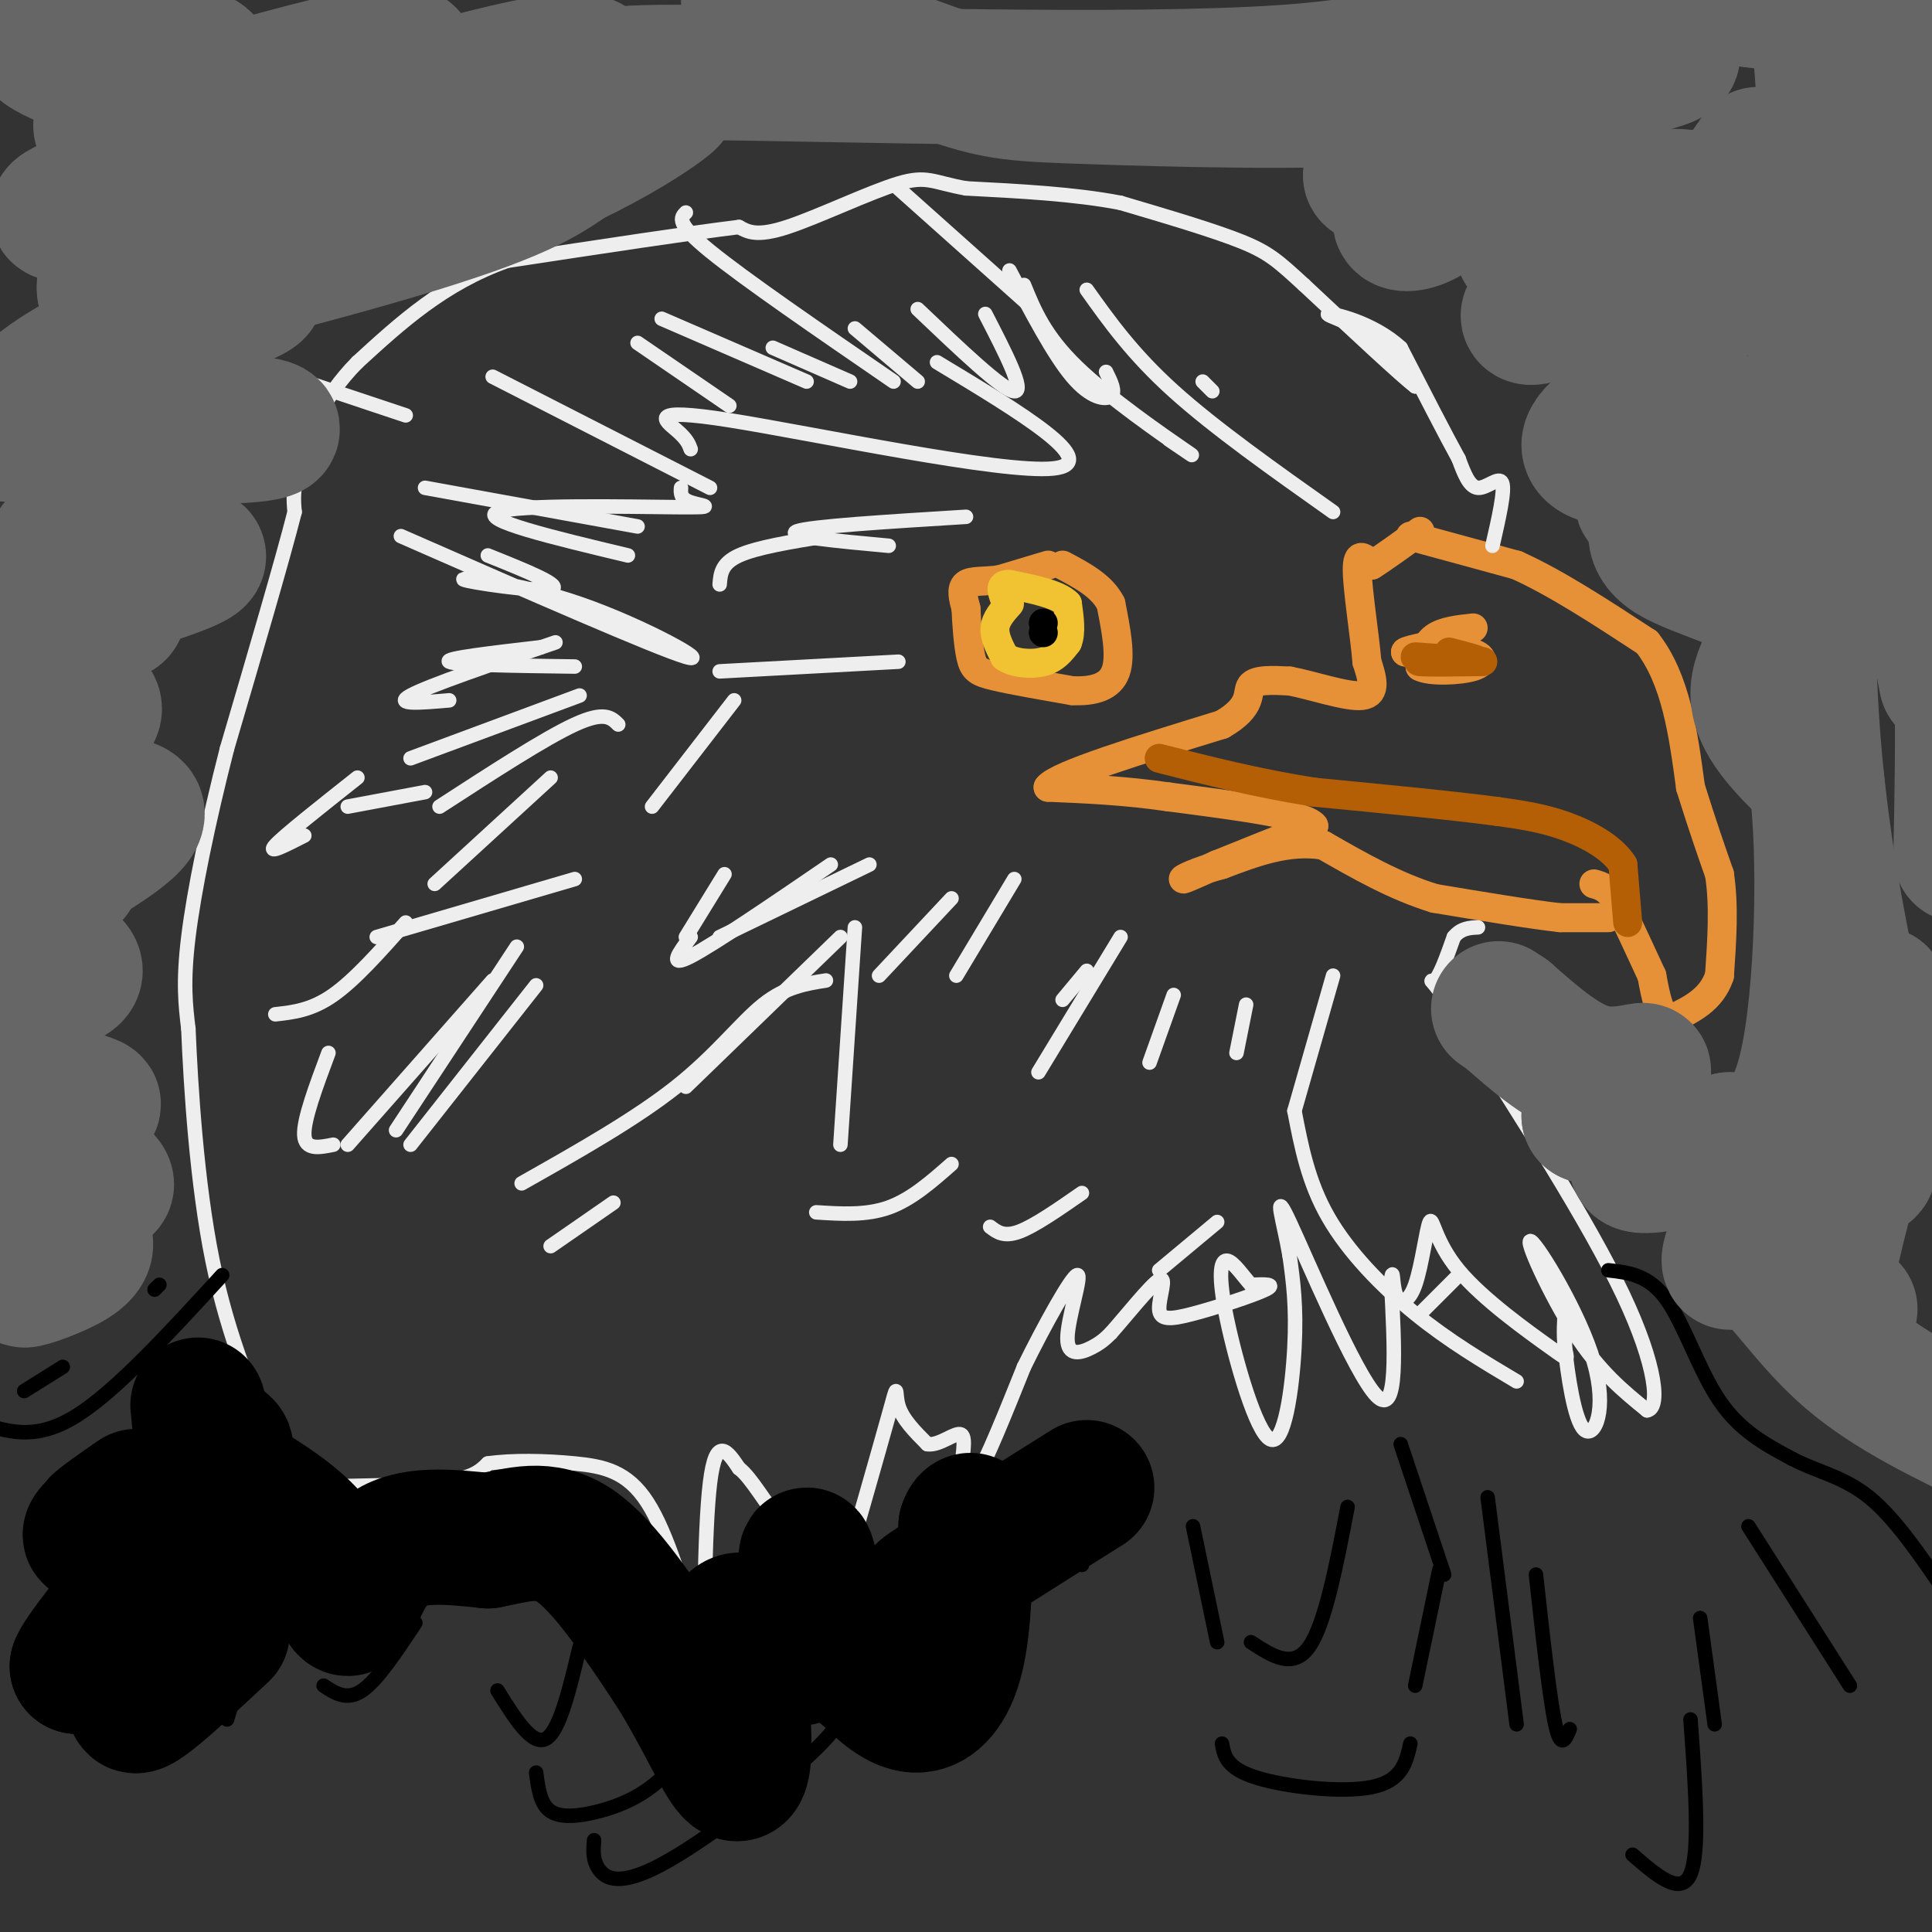 <svg viewBox='0 0 400 400' version='1.1' xmlns='http://www.w3.org/2000/svg' xmlns:xlink='http://www.w3.org/1999/xlink'><rect x="0" y="0" width="400" height="400" fill="#333333" stroke="none"/><g fill='none' stroke='#e69138' stroke-width='6' stroke-linecap='round' stroke-linejoin='round'><path d='M292,111c0.000,0.000 22.000,6.000 22,6'/><path d='M314,117c8.167,3.667 17.583,9.833 27,16'/><path d='M341,133c6.000,7.667 7.500,18.833 9,30'/><path d='M350,163c2.500,8.000 4.250,13.000 6,18'/><path d='M356,181c1.000,6.500 0.500,13.750 0,21'/><path d='M356,202c-1.667,5.000 -5.833,7.000 -10,9'/><path d='M346,211c-2.333,0.000 -3.167,-4.500 -4,-9'/><path d='M342,202c-1.833,-4.000 -4.417,-9.500 -7,-15'/><path d='M335,187c-2.000,-3.167 -3.500,-3.583 -5,-4'/><path d='M333,190c0.000,0.000 -10.000,0.000 -10,0'/><path d='M323,190c-6.000,-0.667 -16.000,-2.333 -26,-4'/><path d='M297,186c-8.167,-2.500 -15.583,-6.750 -23,-11'/><path d='M274,175c-7.333,-1.167 -14.167,1.417 -21,4'/><path d='M253,179c-5.356,1.422 -8.244,2.978 -8,3c0.244,0.022 3.622,-1.489 7,-3'/><path d='M252,179c4.500,-1.833 12.250,-4.917 20,-8'/><path d='M272,171c-1.667,-2.333 -15.833,-4.167 -30,-6'/><path d='M242,165c-9.167,-1.333 -17.083,-1.667 -25,-2'/><path d='M217,163c1.833,-2.500 18.917,-7.750 36,-13'/><path d='M253,150c6.578,-3.756 5.022,-6.644 6,-8c0.978,-1.356 4.489,-1.178 8,-1'/><path d='M267,141c4.533,0.822 11.867,3.378 15,3c3.133,-0.378 2.067,-3.689 1,-7'/><path d='M283,137c-0.422,-5.267 -1.978,-14.933 -2,-19c-0.022,-4.067 1.489,-2.533 3,-1'/><path d='M284,117c2.167,-1.333 6.083,-4.167 10,-7'/><path d='M217,117c0.000,0.000 -10.000,3.000 -10,3'/><path d='M207,120c-3.111,0.467 -5.889,0.133 -7,1c-1.111,0.867 -0.556,2.933 0,5'/><path d='M200,126c0.119,2.833 0.417,7.417 1,10c0.583,2.583 1.452,3.167 5,4c3.548,0.833 9.774,1.917 16,3'/><path d='M222,143c4.533,0.200 7.867,-0.800 9,-4c1.133,-3.200 0.067,-8.600 -1,-14'/><path d='M230,125c-1.833,-3.667 -5.917,-5.833 -10,-8'/></g>
<g fill='none' stroke='#f1c232' stroke-width='6' stroke-linecap='round' stroke-linejoin='round'><path d='M209,125c-1.417,1.583 -2.833,3.167 -3,5c-0.167,1.833 0.917,3.917 2,6'/><path d='M208,136c1.867,1.333 5.533,1.667 8,1c2.467,-0.667 3.733,-2.333 5,-4'/><path d='M221,133c0.833,-2.000 0.417,-5.000 0,-8'/><path d='M221,125c-2.000,-2.000 -7.000,-3.000 -12,-4'/><path d='M209,121c-2.167,-0.167 -1.583,1.417 -1,3'/></g>
<g fill='none' stroke='#000000' stroke-width='6' stroke-linecap='round' stroke-linejoin='round'><path d='M216,131c0.000,0.000 0.000,0.000 0,0'/><path d='M216,129c0.000,0.000 0.000,0.000 0,0'/></g>
<g fill='none' stroke='#e69138' stroke-width='6' stroke-linecap='round' stroke-linejoin='round'><path d='M305,130c-3.083,0.333 -6.167,0.667 -8,2c-1.833,1.333 -2.417,3.667 -3,6'/><path d='M294,138c1.929,1.107 8.250,0.875 11,0c2.750,-0.875 1.929,-2.393 -1,-3c-2.929,-0.607 -7.964,-0.304 -13,0'/><path d='M291,135c0.327,-0.523 7.644,-1.831 9,-2c1.356,-0.169 -3.250,0.801 -5,2c-1.750,1.199 -0.643,2.628 1,3c1.643,0.372 3.821,-0.314 6,-1'/></g>
<g fill='none' stroke='#b45f06' stroke-width='6' stroke-linecap='round' stroke-linejoin='round'><path d='M302,136c-4.778,0.422 -9.556,0.844 -8,1c1.556,0.156 9.444,0.044 12,0c2.556,-0.044 -0.222,-0.022 -3,0'/><path d='M303,137c-3.267,-0.267 -9.933,-0.933 -10,-1c-0.067,-0.067 6.467,0.467 13,1'/><path d='M306,137c1.167,-0.167 -2.417,-1.083 -6,-2'/><path d='M337,191c0.000,0.000 -1.000,-12.000 -1,-12'/><path d='M336,179c-2.200,-3.511 -7.200,-6.289 -12,-8c-4.800,-1.711 -9.400,-2.356 -14,-3'/><path d='M310,168c-8.667,-1.167 -23.333,-2.583 -38,-4'/><path d='M272,164c-11.667,-1.833 -21.833,-4.417 -32,-7'/></g>
<g fill='none' stroke='#eeeeee' stroke-width='3' stroke-linecap='round' stroke-linejoin='round'><path d='M309,113c1.311,-5.733 2.622,-11.467 2,-13c-0.622,-1.533 -3.178,1.133 -5,1c-1.822,-0.133 -2.911,-3.067 -4,-6'/><path d='M302,95c-2.667,-4.833 -7.333,-13.917 -12,-23'/><path d='M290,72c-5.750,-5.321 -14.125,-7.125 -15,-7c-0.875,0.125 5.750,2.179 10,5c4.250,2.821 6.125,6.411 8,10'/><path d='M293,80c-2.500,-1.833 -12.750,-11.417 -23,-21'/><path d='M270,59c-5.356,-4.911 -7.244,-6.689 -13,-9c-5.756,-2.311 -15.378,-5.156 -25,-8'/><path d='M232,42c-9.500,-1.833 -20.750,-2.417 -32,-3'/><path d='M200,39c-6.869,-1.226 -8.042,-2.792 -14,-1c-5.958,1.792 -16.702,6.940 -23,9c-6.298,2.060 -8.149,1.030 -10,0'/><path d='M153,47c-9.667,1.167 -28.833,4.083 -48,7'/><path d='M105,54c-13.167,4.667 -22.083,12.833 -31,21'/><path d='M74,75c-7.444,7.489 -10.556,15.711 -12,21c-1.444,5.289 -1.222,7.644 -1,10'/><path d='M61,106c-2.500,9.833 -8.250,29.417 -14,49'/><path d='M47,155c-3.956,15.444 -6.844,29.556 -8,39c-1.156,9.444 -0.578,14.222 0,19'/><path d='M39,213c0.489,11.800 1.711,31.800 5,48c3.289,16.200 8.644,28.600 14,41'/><path d='M58,302c1.821,7.714 -0.625,6.500 5,6c5.625,-0.500 19.321,-0.286 27,-1c7.679,-0.714 9.339,-2.357 11,-4'/><path d='M101,303c5.012,-0.738 12.042,-0.583 18,0c5.958,0.583 10.845,1.595 15,8c4.155,6.405 7.577,18.202 11,30'/><path d='M145,341c1.940,8.917 1.292,16.208 1,8c-0.292,-8.208 -0.226,-31.917 1,-42c1.226,-10.083 3.613,-6.542 6,-3'/><path d='M153,304c2.533,1.844 5.867,7.956 8,10c2.133,2.044 3.067,0.022 4,-2'/><path d='M165,312c1.655,0.024 3.792,1.083 5,6c1.208,4.917 1.488,13.690 2,16c0.512,2.310 1.256,-1.845 2,-6'/><path d='M174,328c2.524,-8.631 7.833,-27.208 10,-35c2.167,-7.792 1.190,-4.798 2,-2c0.810,2.798 3.405,5.399 6,8'/><path d='M192,299c2.530,0.389 5.853,-2.638 7,-2c1.147,0.638 0.116,4.941 0,8c-0.116,3.059 0.681,4.874 3,1c2.319,-3.874 6.159,-13.437 10,-23'/><path d='M212,283c4.226,-8.608 9.793,-18.627 11,-19c1.207,-0.373 -1.944,8.900 -2,13c-0.056,4.100 2.984,3.029 5,2c2.016,-1.029 3.008,-2.014 4,-3'/><path d='M230,276c2.931,-3.283 8.258,-9.990 10,-11c1.742,-1.010 -0.100,3.678 0,6c0.100,2.322 2.142,2.279 7,1c4.858,-1.279 12.531,-3.794 15,-5c2.469,-1.206 -0.265,-1.103 -3,-1'/><path d='M259,266c-1.473,-1.544 -3.654,-4.906 -5,-5c-1.346,-0.094 -1.856,3.078 0,12c1.856,8.922 6.076,23.594 9,25c2.924,1.406 4.550,-10.456 5,-19c0.450,-8.544 -0.275,-13.772 -1,-19'/><path d='M267,260c-1.190,-6.952 -3.667,-14.833 0,-7c3.667,7.833 13.476,31.381 18,36c4.524,4.619 3.762,-9.690 3,-24'/><path d='M288,265c0.492,-3.149 0.221,0.979 1,3c0.779,2.021 2.608,1.936 4,-2c1.392,-3.936 2.349,-11.723 3,-13c0.651,-1.277 0.998,3.956 6,10c5.002,6.044 14.660,12.898 19,16c4.340,3.102 3.361,2.450 3,0c-0.361,-2.450 -0.103,-6.700 0,-7c0.103,-0.300 0.052,3.350 0,7'/><path d='M324,279c0.548,5.309 1.918,15.083 4,17c2.082,1.917 4.878,-4.022 2,-14c-2.878,-9.978 -11.429,-23.994 -13,-25c-1.571,-1.006 3.837,10.998 9,19c5.163,8.002 10.082,12.001 15,16'/><path d='M341,292c2.733,-0.311 2.067,-9.089 -5,-24c-7.067,-14.911 -20.533,-35.956 -34,-57'/><path d='M302,211c-6.578,-10.244 -6.022,-7.356 -5,-8c1.022,-0.644 2.511,-4.822 4,-9'/><path d='M301,194c1.500,-1.833 3.250,-1.917 5,-2'/><path d='M119,138c-12.417,-0.167 -24.833,-0.333 -26,-1c-1.167,-0.667 8.917,-1.833 19,-3'/><path d='M115,133c-13.167,4.500 -26.333,9.000 -30,11c-3.667,2.000 2.167,1.500 8,1'/><path d='M120,144c0.000,0.000 -35.000,13.000 -35,13'/><path d='M128,150c-1.417,-1.417 -2.833,-2.833 -9,0c-6.167,2.833 -17.083,9.917 -28,17'/><path d='M114,161c0.000,0.000 -24.000,22.000 -24,22'/><path d='M84,191c-5.250,5.917 -10.500,11.833 -15,15c-4.500,3.167 -8.250,3.583 -12,4'/><path d='M74,161c-7.583,6.000 -15.167,12.000 -17,14c-1.833,2.000 2.083,0.000 6,-2'/><path d='M88,164c0.000,0.000 -16.000,3.000 -16,3'/><path d='M132,109c0.000,0.000 -44.000,-8.000 -44,-8'/><path d='M63,79c0.000,0.000 21.000,7.000 21,7'/><path d='M83,111c26.536,11.633 53.072,23.266 59,25c5.928,1.734 -8.751,-6.432 -22,-11c-13.249,-4.568 -25.067,-5.537 -24,-5c1.067,0.537 15.019,2.582 18,2c2.981,-0.582 -5.010,-3.791 -13,-7'/><path d='M130,115c-15.494,-3.702 -30.988,-7.405 -27,-9c3.988,-1.595 27.458,-1.083 37,-1c9.542,0.083 5.155,-0.262 3,-1c-2.155,-0.738 -2.077,-1.869 -2,-3'/><path d='M102,78c0.000,0.000 45.000,23.000 45,23'/><path d='M132,71c0.000,0.000 19.000,13.000 19,13'/><path d='M137,66c0.000,0.000 30.000,13.000 30,13'/><path d='M160,72c0.000,0.000 16.000,7.000 16,7'/><path d='M142,44c-1.083,1.083 -2.167,2.167 5,8c7.167,5.833 22.583,16.417 38,27'/><path d='M177,68c0.000,0.000 13.000,11.000 13,11'/><path d='M190,64c8.833,8.417 17.667,16.833 20,17c2.333,0.167 -1.833,-7.917 -6,-16'/><path d='M186,39c0.000,0.000 28.000,25.000 28,25'/><path d='M209,56c4.578,8.733 9.156,17.467 13,22c3.844,4.533 6.956,4.867 8,4c1.044,-0.867 0.022,-2.933 -1,-5'/><path d='M251,81c0.000,0.000 -2.000,-2.000 -2,-2'/><path d='M225,60c4.750,6.667 9.500,13.333 18,21c8.500,7.667 20.750,16.333 33,25'/><path d='M212,59c2.133,5.244 4.267,10.489 11,17c6.733,6.511 18.067,14.289 22,17c3.933,2.711 0.467,0.356 -3,-2'/><path d='M194,75c17.375,10.464 34.750,20.929 24,22c-10.750,1.071 -49.625,-7.250 -67,-10c-17.375,-2.750 -13.250,0.071 -11,2c2.250,1.929 2.625,2.964 3,4'/><path d='M200,107c-16.167,1.000 -32.333,2.000 -35,3c-2.667,1.000 8.167,2.000 19,3'/><path d='M171,111c-7.167,1.167 -14.333,2.333 -18,4c-3.667,1.667 -3.833,3.833 -4,6'/><path d='M186,137c0.000,0.000 -37.000,2.000 -37,2'/><path d='M152,145c0.000,0.000 -17.000,22.000 -17,22'/><path d='M119,182c0.000,0.000 -41.000,12.000 -41,12'/><path d='M107,196c0.000,0.000 -25.000,38.000 -25,38'/><path d='M111,204c0.000,0.000 -26.000,33.000 -26,33'/><path d='M102,203c0.000,0.000 -30.000,34.000 -30,34'/><path d='M68,218c-2.583,6.917 -5.167,13.833 -5,17c0.167,3.167 3.083,2.583 6,2'/><path d='M171,203c-4.200,0.667 -8.400,1.333 -13,5c-4.600,3.667 -9.600,10.333 -18,17c-8.400,6.667 -20.200,13.333 -32,20'/><path d='M174,194c0.000,0.000 -32.000,31.000 -32,31'/><path d='M180,179c0.000,0.000 -31.000,15.000 -31,15'/><path d='M172,179c-12.083,8.250 -24.167,16.500 -29,19c-4.833,2.500 -2.417,-0.750 0,-4'/><path d='M150,181c0.000,0.000 -8.000,13.000 -8,13'/><path d='M210,182c0.000,0.000 -12.000,20.000 -12,20'/><path d='M197,186c0.000,0.000 -15.000,16.000 -15,16'/><path d='M177,192c0.000,0.000 -3.000,45.000 -3,45'/><path d='M225,201c0.000,0.000 -5.000,6.000 -5,6'/><path d='M232,194c0.000,0.000 -17.000,28.000 -17,28'/><path d='M243,206c0.000,0.000 -5.000,14.000 -5,14'/><path d='M258,208c0.000,0.000 -2.000,10.000 -2,10'/><path d='M276,202c0.000,0.000 -8.000,28.000 -8,28'/><path d='M268,230c1.422,7.378 2.844,14.756 7,22c4.156,7.244 11.044,14.356 18,20c6.956,5.644 13.978,9.822 21,14'/><path d='M302,264c0.000,0.000 -8.000,8.000 -8,8'/><path d='M252,253c0.000,0.000 -12.000,10.000 -12,10'/><path d='M224,247c-4.917,3.417 -9.833,6.833 -13,8c-3.167,1.167 -4.583,0.083 -6,-1'/><path d='M197,241c-4.167,3.667 -8.333,7.333 -13,9c-4.667,1.667 -9.833,1.333 -15,1'/><path d='M127,249c0.000,0.000 -13.000,9.000 -13,9'/></g>
<g fill='none' stroke='#000000' stroke-width='3' stroke-linecap='round' stroke-linejoin='round'><path d='M333,263c4.178,0.467 8.356,0.933 12,6c3.644,5.067 6.756,14.733 11,21c4.244,6.267 9.622,9.133 15,12'/><path d='M371,302c5.178,2.756 10.622,3.644 16,8c5.378,4.356 10.689,12.178 16,20'/><path d='M362,316c0.000,0.000 21.000,33.000 21,33'/><path d='M290,299c0.000,0.000 9.000,27.000 9,27'/><path d='M298,325c0.000,0.000 -5.000,24.000 -5,24'/><path d='M308,310c0.000,0.000 6.000,47.000 6,47'/><path d='M318,326c1.417,12.833 2.833,25.667 4,31c1.167,5.333 2.083,3.167 3,1'/><path d='M352,335c0.000,0.000 3.000,22.000 3,22'/><path d='M350,356c1.000,13.667 2.000,27.333 0,32c-2.000,4.667 -7.000,0.333 -12,-4'/><path d='M292,361c-0.867,3.867 -1.733,7.733 -8,9c-6.267,1.267 -17.933,-0.067 -24,-2c-6.067,-1.933 -6.533,-4.467 -7,-7'/><path d='M224,318c0.000,0.000 0.000,6.000 0,6'/><path d='M247,316c0.000,0.000 5.000,24.000 5,24'/><path d='M279,312c-2.333,12.167 -4.667,24.333 -8,29c-3.333,4.667 -7.667,1.833 -12,-1'/><path d='M206,328c0.000,0.000 -2.000,18.000 -2,18'/><path d='M200,342c-1.833,4.667 -3.667,9.333 -6,12c-2.333,2.667 -5.167,3.333 -8,4'/><path d='M176,350c-0.256,2.958 -0.512,5.917 -8,13c-7.488,7.083 -22.208,18.292 -31,23c-8.792,4.708 -11.655,2.917 -13,1c-1.345,-1.917 -1.173,-3.958 -1,-6'/><path d='M147,356c-3.571,4.863 -7.143,9.726 -11,13c-3.857,3.274 -8.000,4.958 -12,6c-4.000,1.042 -7.857,1.440 -10,0c-2.143,-1.440 -2.571,-4.720 -3,-8'/><path d='M120,341c-2.083,8.750 -4.167,17.500 -7,19c-2.833,1.500 -6.417,-4.250 -10,-10'/><path d='M86,336c-3.917,5.917 -7.833,11.833 -11,14c-3.167,2.167 -5.583,0.583 -8,-1'/><path d='M51,343c0.000,0.000 -4.000,13.000 -4,13'/><path d='M40,333c0.000,0.000 -2.000,7.000 -2,7'/><path d='M24,326c0.000,0.000 0.000,0.000 0,0'/><path d='M33,266c0.000,0.000 -1.000,1.000 -1,1'/><path d='M13,283c0.000,0.000 -8.000,5.000 -8,5'/><path d='M46,264c-10.917,11.917 -21.833,23.833 -30,29c-8.167,5.167 -13.583,3.583 -19,2'/></g>
<g fill='none' stroke='#666666' stroke-width='28' stroke-linecap='round' stroke-linejoin='round'><path d='M383,271c-3.333,3.500 -6.667,7.000 -6,0c0.667,-7.000 5.333,-24.500 10,-42'/><path d='M387,229c2.107,-13.774 2.375,-27.208 2,-22c-0.375,5.208 -1.393,29.060 -2,34c-0.607,4.940 -0.804,-9.030 -1,-23'/><path d='M386,218c-2.733,-14.289 -9.067,-38.511 -11,-70c-1.933,-31.489 0.533,-70.244 3,-109'/><path d='M378,39c0.000,-25.000 -1.500,-33.000 -3,-41'/><path d='M382,20c8.500,27.917 17.000,55.833 21,82c4.000,26.167 3.500,50.583 3,75'/><path d='M403,141c-2.548,-13.339 -5.095,-26.679 -6,-51c-0.905,-24.321 -0.167,-59.625 -2,-76c-1.833,-16.375 -6.238,-13.821 -12,-13c-5.762,0.821 -12.881,-0.089 -20,-1'/><path d='M363,0c-5.167,-0.500 -8.083,-1.250 -11,-2'/><path d='M155,0c16.093,6.360 32.185,12.721 42,16c9.815,3.279 13.352,3.477 29,4c15.648,0.523 43.405,1.372 67,0c23.595,-1.372 43.027,-4.963 50,-7c6.973,-2.037 1.486,-2.518 -4,-3'/><path d='M339,10c-6.708,-2.212 -21.478,-6.242 -30,-5c-8.522,1.242 -10.794,7.758 -43,10c-32.206,2.242 -94.344,0.212 -121,0c-26.656,-0.212 -17.828,1.394 -9,3'/><path d='M136,18c-29.750,10.500 -99.625,35.250 -112,42c-12.375,6.750 32.750,-4.500 58,-12c25.250,-7.500 30.625,-11.250 36,-15'/><path d='M118,33c9.739,-4.668 16.085,-8.837 19,-11c2.915,-2.163 2.398,-2.319 -1,-3c-3.398,-0.681 -9.679,-1.887 -12,-4c-2.321,-2.113 -0.684,-5.133 -28,2c-27.316,7.133 -83.585,24.421 -84,27c-0.415,2.579 55.024,-9.549 75,-15c19.976,-5.451 4.488,-4.226 -11,-3'/><path d='M76,26c-12.351,1.752 -37.728,7.631 -37,6c0.728,-1.631 27.560,-10.771 39,-16c11.440,-5.229 7.489,-6.546 -8,-3c-15.489,3.546 -42.516,11.955 -48,13c-5.484,1.045 10.576,-5.273 17,-9c6.424,-3.727 3.212,-4.864 0,-6'/><path d='M39,11c-3.850,0.044 -13.476,3.153 -17,2c-3.524,-1.153 -0.944,-6.567 -4,-8c-3.056,-1.433 -11.746,1.114 -10,4c1.746,2.886 13.927,6.110 20,9c6.073,2.890 6.036,5.445 6,8'/><path d='M34,26c2.191,2.708 4.670,5.478 0,13c-4.670,7.522 -16.488,19.794 -11,23c5.488,3.206 28.282,-2.656 30,-2c1.718,0.656 -17.641,7.828 -37,15'/><path d='M16,75c-8.883,4.874 -12.590,9.557 -16,12c-3.410,2.443 -6.522,2.644 5,3c11.522,0.356 37.679,0.865 47,0c9.321,-0.865 1.806,-3.104 -5,-2c-6.806,1.104 -12.903,5.552 -19,10'/><path d='M28,98c-0.519,1.700 7.684,0.950 3,4c-4.684,3.050 -22.256,9.900 -19,12c3.256,2.100 27.338,-0.550 29,1c1.662,1.550 -19.097,7.300 -27,10c-7.903,2.700 -2.952,2.350 2,2'/><path d='M16,127c3.289,-0.133 10.511,-1.467 8,0c-2.511,1.467 -14.756,5.733 -27,10'/><path d='M0,145c11.071,-0.536 22.143,-1.071 19,3c-3.143,4.071 -20.500,12.750 -19,16c1.500,3.250 21.857,1.071 27,3c5.143,1.929 -4.929,7.964 -15,14'/><path d='M12,181c-0.867,1.867 4.467,-0.467 3,0c-1.467,0.467 -9.733,3.733 -18,7'/><path d='M6,195c5.679,2.472 11.359,4.944 9,7c-2.359,2.056 -12.756,3.695 -15,5c-2.244,1.305 3.665,2.274 4,5c0.335,2.726 -4.904,7.207 -4,10c0.904,2.793 7.952,3.896 15,5'/><path d='M15,227c3.809,1.184 5.833,1.643 3,2c-2.833,0.357 -10.522,0.611 -9,4c1.522,3.389 12.256,9.912 13,12c0.744,2.088 -8.502,-0.261 -12,0c-3.498,0.261 -1.249,3.130 1,6'/><path d='M11,251c-1.262,0.762 -4.918,-0.335 -4,0c0.918,0.335 6.411,2.100 9,4c2.589,1.900 2.274,3.935 -1,6c-3.274,2.065 -9.507,4.162 -10,4c-0.493,-0.162 4.753,-2.581 10,-5'/><path d='M364,32c-9.442,13.558 -18.884,27.115 -23,33c-4.116,5.885 -2.907,4.096 -2,4c0.907,-0.096 1.511,1.500 3,2c1.489,0.500 3.862,-0.096 8,-5c4.138,-4.904 10.039,-14.115 10,-18c-0.039,-3.885 -6.020,-2.442 -12,-1'/><path d='M348,47c-7.970,2.913 -21.896,10.697 -28,15c-6.104,4.303 -4.387,5.125 5,1c9.387,-4.125 26.444,-13.199 29,-18c2.556,-4.801 -9.389,-5.331 -19,-3c-9.611,2.331 -16.889,7.523 -19,9c-2.111,1.477 0.944,-0.762 4,-3'/><path d='M320,48c2.810,-3.746 7.836,-11.613 8,-15c0.164,-3.387 -4.534,-2.296 -9,-1c-4.466,1.296 -8.699,2.798 -14,5c-5.301,2.202 -11.668,5.106 -14,7c-2.332,1.894 -0.628,2.779 2,2c2.628,-0.779 6.179,-3.223 5,-5c-1.179,-1.777 -7.090,-2.889 -13,-4'/><path d='M285,37c-2.167,-0.833 -1.083,-0.917 0,-1'/><path d='M343,81c-6.893,4.112 -13.785,8.225 -14,11c-0.215,2.775 6.249,4.213 16,2c9.751,-2.213 22.789,-8.078 22,-7c-0.789,1.078 -15.405,9.098 -22,13c-6.595,3.902 -5.170,3.686 -4,4c1.170,0.314 2.085,1.157 3,2'/><path d='M344,106c-0.518,1.895 -3.314,5.632 2,9c5.314,3.368 18.738,6.368 22,11c3.262,4.632 -3.640,10.895 -4,17c-0.360,6.105 5.820,12.053 12,18'/><path d='M376,161c2.133,15.467 1.467,45.133 -2,60c-3.467,14.867 -9.733,14.933 -16,15'/><path d='M358,236c-7.250,3.905 -17.375,6.167 -19,5c-1.625,-1.167 5.250,-5.762 5,-8c-0.250,-2.238 -7.625,-2.119 -15,-2'/><path d='M329,231c0.548,-2.488 9.417,-7.708 11,-9c1.583,-1.292 -4.119,1.345 -10,0c-5.881,-1.345 -11.940,-6.673 -18,-12'/><path d='M312,210c-3.000,-2.000 -1.500,-1.000 0,0'/><path d='M363,248c-2.554,5.839 -5.107,11.679 -5,13c0.107,1.321 2.875,-1.875 7,1c4.125,2.875 9.607,11.821 18,19c8.393,7.179 19.696,12.589 31,18'/></g>
<g fill='none' stroke='#000000' stroke-width='28' stroke-linecap='round' stroke-linejoin='round'><path d='M46,338c-9.867,9.222 -19.733,18.444 -18,14c1.733,-4.444 15.067,-22.556 15,-26c-0.067,-3.444 -13.533,7.778 -27,19'/><path d='M16,345c0.989,-3.328 16.961,-21.149 18,-27c1.039,-5.851 -12.856,0.267 -15,0c-2.144,-0.267 7.461,-6.918 9,-8c1.539,-1.082 -4.989,3.405 -7,5c-2.011,1.595 0.494,0.297 3,-1'/><path d='M24,314c4.536,-2.452 14.375,-8.083 19,-11c4.625,-2.917 4.036,-3.119 3,-4c-1.036,-0.881 -2.518,-2.440 -4,-4'/><path d='M42,295c-0.889,-2.000 -1.111,-5.000 -1,-4c0.111,1.000 0.556,6.000 1,11'/><path d='M42,302c4.713,4.231 15.995,9.309 22,16c6.005,6.691 6.732,14.994 8,15c1.268,0.006 3.077,-8.284 8,-12c4.923,-3.716 12.962,-2.858 21,-2'/><path d='M101,319c6.378,-1.200 11.822,-3.200 18,1c6.178,4.200 13.089,14.600 20,25'/><path d='M139,345c5.607,8.690 9.625,17.917 12,21c2.375,3.083 3.107,0.024 3,-6c-0.107,-6.024 -1.054,-15.012 -2,-24'/><path d='M152,336c1.930,-2.421 7.755,3.525 11,6c3.245,2.475 3.911,1.478 4,-4c0.089,-5.478 -0.399,-15.436 0,-16c0.399,-0.564 1.685,8.268 4,14c2.315,5.732 5.657,8.366 9,11'/><path d='M180,347c3.202,3.333 6.708,6.167 10,6c3.292,-0.167 6.369,-3.333 8,-10c1.631,-6.667 1.815,-16.833 2,-27'/><path d='M200,316c1.179,-3.488 3.125,1.292 0,6c-3.125,4.708 -11.321,9.345 -8,7c3.321,-2.345 18.161,-11.673 33,-21'/></g>
</svg>